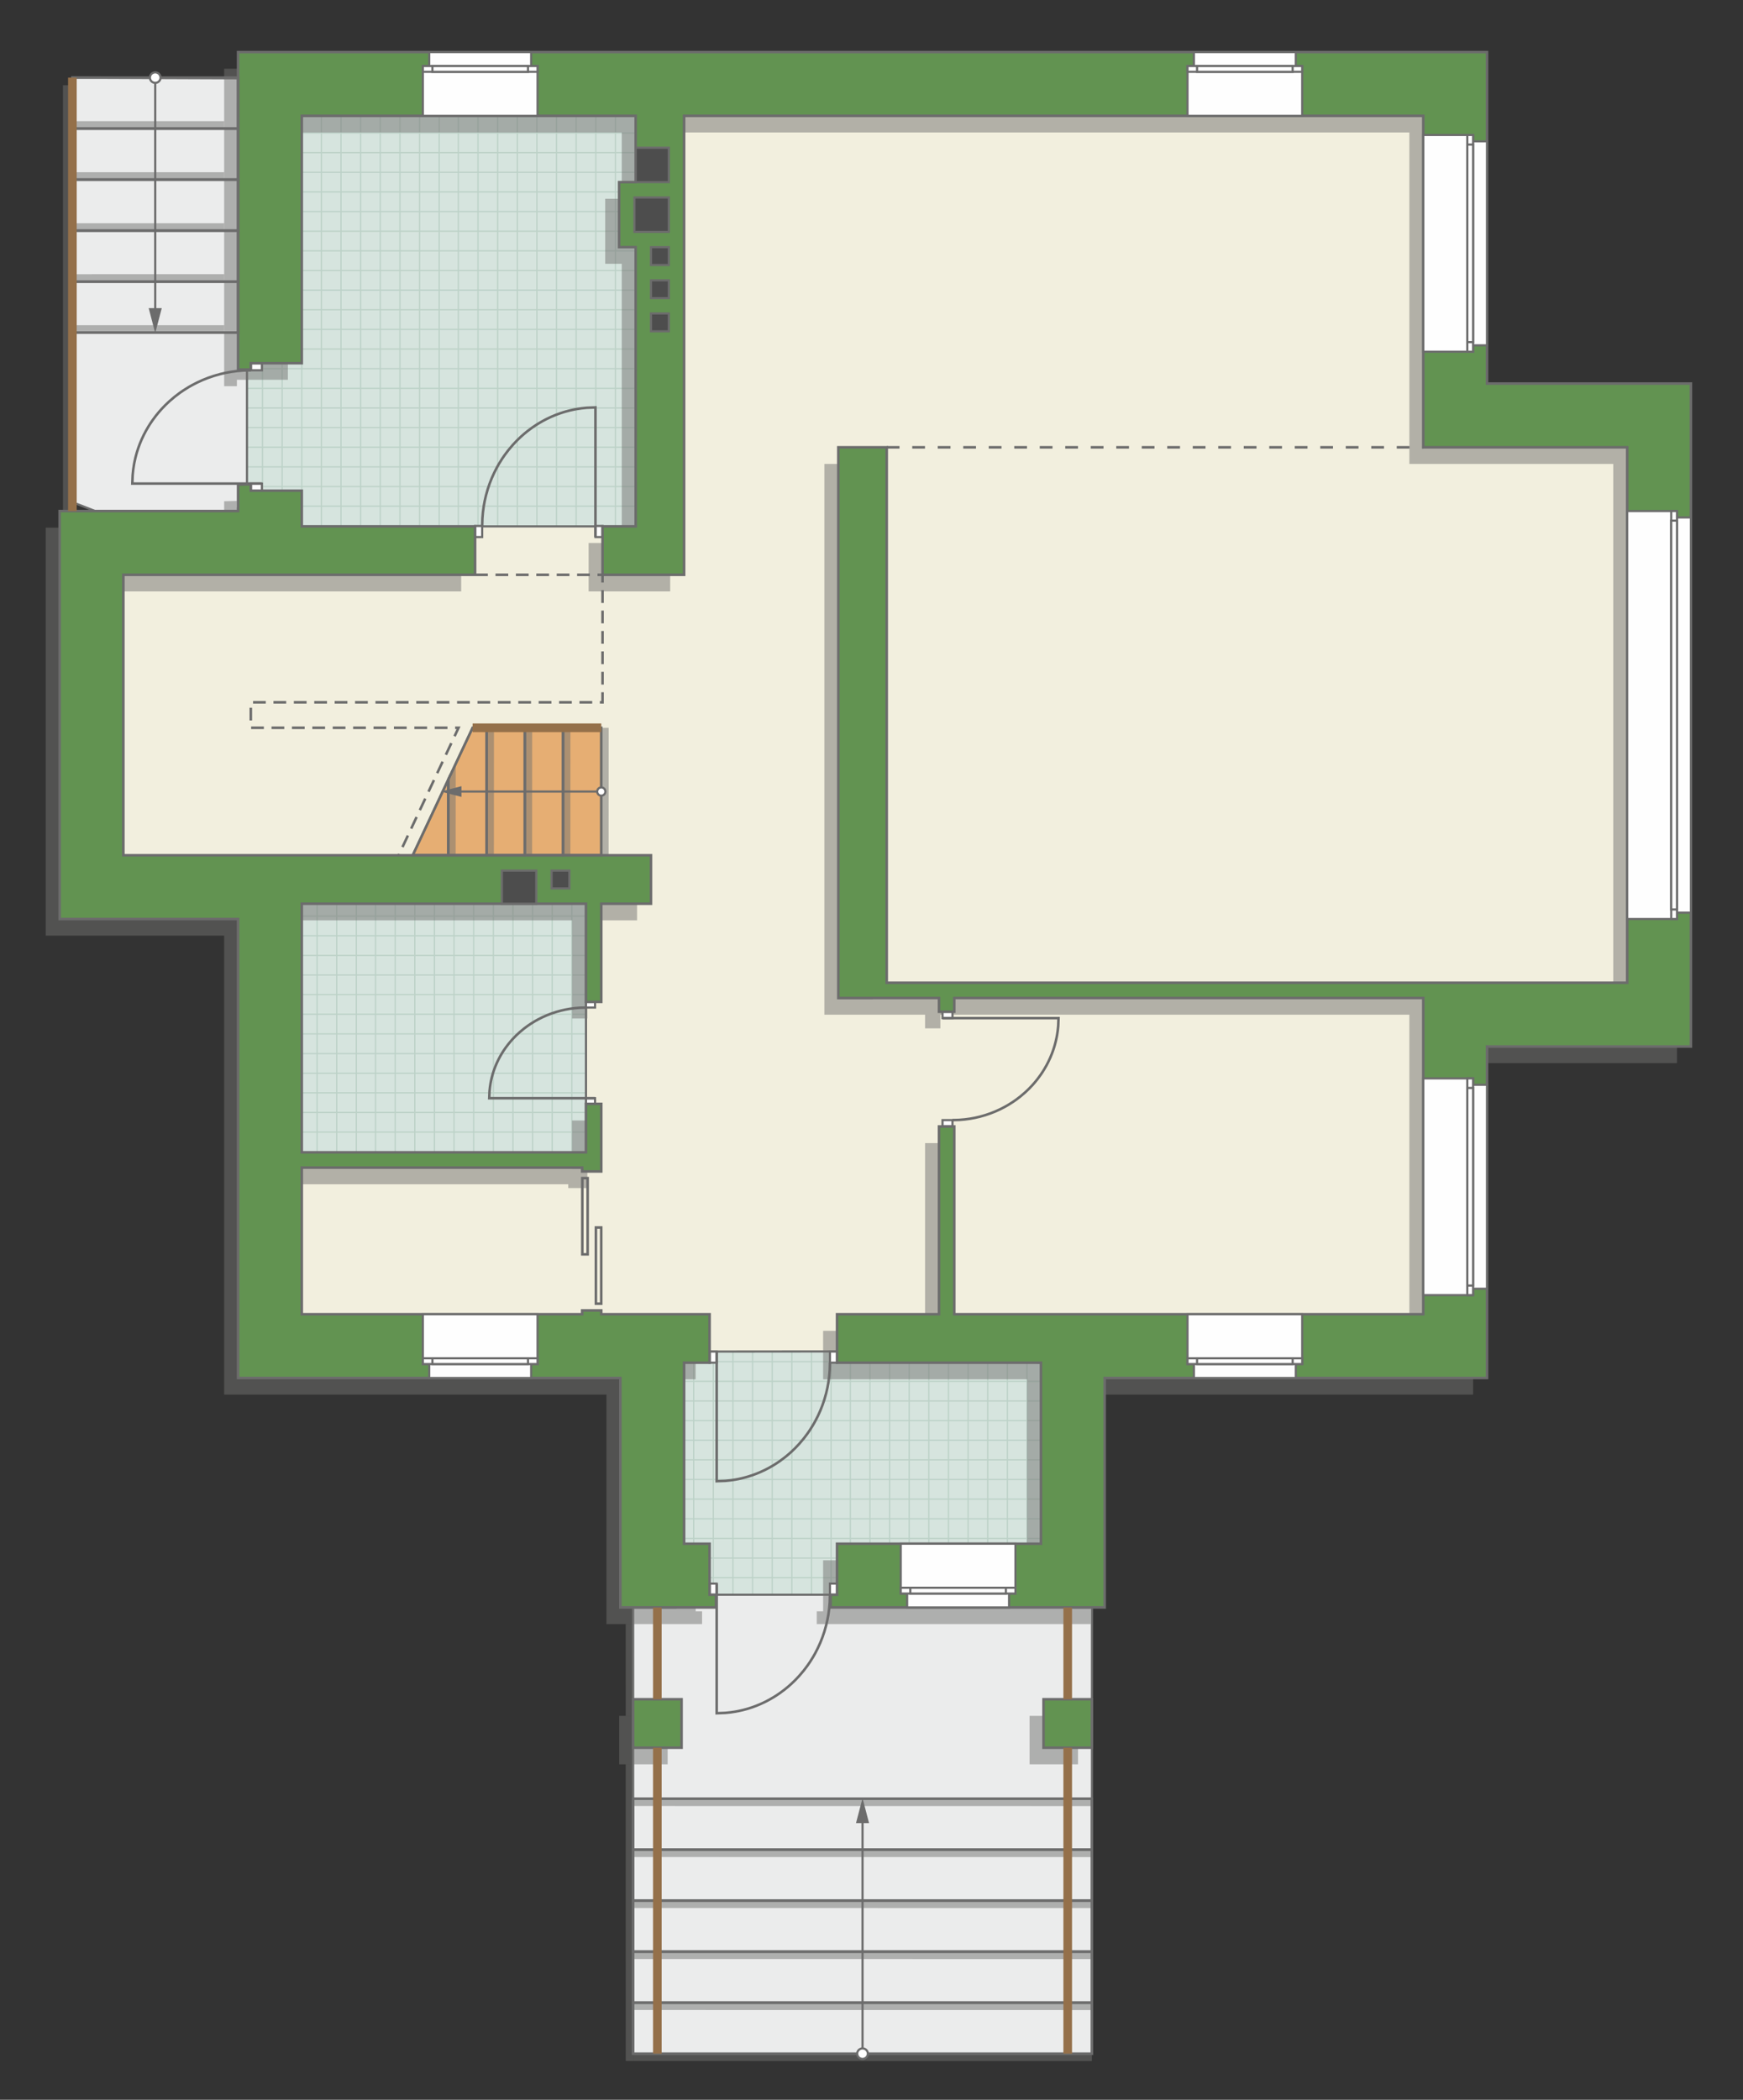 <?xml version="1.0" encoding="UTF-8"?>
<!DOCTYPE svg PUBLIC "-//W3C//DTD SVG 1.1//EN" "http://www.w3.org/Graphics/SVG/1.1/DTD/svg11.dtd">
<!-- Creator: CorelDRAW -->
<svg xmlns="http://www.w3.org/2000/svg" xml:space="preserve" width="136.702mm" height="164.627mm" version="1.1" style="shape-rendering:geometricPrecision; text-rendering:geometricPrecision; image-rendering:optimizeQuality; fill-rule:evenodd; clip-rule:evenodd"
viewBox="0 0 13530.13 16294.04"
 xmlns:xlink="http://www.w3.org/1999/xlink"
 xmlns:xodm="http://www.corel.com/coreldraw/odm/2003">
 <rect x="0" y="0" width="13530.13" height="16294.04" fill="#333333" stroke="none"/>
 <defs>
  <style type="text/css">
   <![CDATA[
    .str5 {stroke:#94704A;stroke-width:67;stroke-miterlimit:22.926}
    .str2 {stroke:#6C6C6C;stroke-width:16.72;stroke-miterlimit:22.926}
    .str1 {stroke:#6C6C6C;stroke-width:16.76;stroke-miterlimit:22.926}
    .str3 {stroke:#6C6C6C;stroke-width:19.8;stroke-miterlimit:22.926}
    .str0 {stroke:#BDD2C8;stroke-width:9.9;stroke-miterlimit:22.926}
    .str4 {stroke:#6C6C6C;stroke-width:19.8;stroke-miterlimit:22.926;stroke-dasharray:98.975 59.385}
    .str6 {stroke:#6C6C6C;stroke-width:19.8;stroke-miterlimit:22.926;stroke-dasharray:98.975 98.975}
    .fil1 {fill:none}
    .fil6 {fill:#FEFEFE}
    .fil0 {fill:#D6E4DE}
    .fil8 {fill:#4D4D4D}
    .fil7 {fill:#629351}
    .fil9 {fill:#6C6C6C}
    .fil4 {fill:#E6AE73}
    .fil2 {fill:#EBECEC}
    .fil3 {fill:#F2EFDE}
    .fil10 {fill:white}
    .fil5 {fill:#727271;fill-opacity:0.502}
   ]]>
  </style>
    <clipPath id="id0">
     <path d="M1917.18 3807.57l425.4 277 2849.11 0 45.03 -3610.89 -3105.36 214.19 -214.17 2130.45 0 989.25z"/>
    </clipPath>
    <clipPath id="id1">
     <path d="M2194.17 8861.46l148.41 109.62 2206.06 -29.15 0 -1929.04 -2385.21 -196.86 19.87 865.47 10.86 1179.97z"/>
    </clipPath>
    <clipPath id="id2">
     <path d="M5292 12214.29l216.3 160.49 989.27 0 1736.56 24.77 0 -1929.04 -3092.64 23.98 31.1 857.98 119.4 861.82z"/>
    </clipPath>
 </defs>
 <g id="пол">
  <g id="_2857149100704">
   <polygon class="fil0" points="1917.18,3807.57 2342.58,4084.57 5191.69,4084.57 5236.72,473.68 2131.36,687.87 1917.18,2818.32 "/>
   <g style="clip-path:url(#id0)">
    <g>
     <path id="_1" class="fil1 str0" d="M2342.31 4838.41l0 -6121.86m152.4 6121.86l0 -6121.86m152.4 6121.86l0 -6121.86m152.4 6121.86l0 -6121.86m152.4 6121.86l0 -6121.86m152.4 6121.86l0 -6121.86m152.4 6121.86l0 -6121.86m152.4 6121.86l0 -6121.86m-2285.96 6121.94l0 -6121.86m152.4 6121.86l0 -6121.86m152.4 6121.86l0 -6121.86m152.4 6121.86l0 -6121.86m152.4 6121.86l0 -6121.86m152.4 6121.86l0 -6121.86m152.4 6121.86l0 -6121.86m152.4 6121.86l0 -6121.86m-2286.04 6121.78l0 -6121.86m152.4 6121.86l0 -6121.86m152.4 6121.86l0 -6121.86m152.4 6121.86l0 -6121.86m152.4 6121.86l0 -6121.86m152.4 6121.86l0 -6121.86m152.4 6121.86l0 -6121.86m152.4 6121.86l0 -6121.86m-2285.96 6121.94l0 -6121.86m152.4 6121.86l0 -6121.86m152.4 6121.86l0 -6121.86m152.4 6121.86l0 -6121.86m152.4 6121.86l0 -6121.86m152.4 6121.86l0 -6121.86m152.4 6121.86l0 -6121.86m152.4 6121.86l0 -6121.86"/>
     <path class="fil1 str0" d="M-2711.03 2860.88l10011.3 0m-10011.3 152.4l10011.3 0m-10011.3 152.4l10011.3 0m-10011.3 152.4l10011.3 0m-10011.3 152.4l10011.3 0m-10011.3 152.4l10011.3 0m-10011.3 152.4l10011.3 0m-10011.3 152.4l10011.3 0m-10011.42 -2285.96l10011.3 0m-10011.3 152.4l10011.3 0m-10011.3 152.4l10011.3 0m-10011.3 152.4l10011.3 0m-10011.3 152.4l10011.3 0m-10011.3 152.4l10011.3 0m-10011.3 152.4l10011.3 0m-10011.3 152.4l10011.3 0m-10011.17 -2286.04l10011.3 0m-10011.3 152.4l10011.3 0m-10011.3 152.4l10011.3 0m-10011.3 152.4l10011.3 0m-10011.3 152.4l10011.3 0m-10011.3 152.4l10011.3 0m-10011.3 152.4l10011.3 0m-10011.3 152.4l10011.3 0m-10011.42 -2285.96l10011.3 0m-10011.3 152.4l10011.3 0m-10011.3 152.4l10011.3 0m-10011.3 152.4l10011.3 0m-10011.3 152.4l10011.3 0m-10011.3 152.4l10011.3 0m-10011.3 152.4l10011.3 0m-10011.3 152.4l10011.3 0"/>
     <path class="fil1 str0" d="M-2382 4838.49l0 -6121.86m152.4 6121.86l0 -6121.86m152.4 6121.86l0 -6121.86m152.4 6121.86l0 -6121.86m152.4 6121.86l0 -6121.86m152.4 6121.86l0 -6121.86m152.4 6121.86l0 -6121.86m152.4 6121.86l0 -6121.86m-1219.14 6121.94l0 -6121.86"/>
     <path class="fil1 str0" d="M7215.55 4903.34l0 -6121.86m152.4 6121.86l0 -6121.86m152.4 6121.86l0 -6121.86m152.4 6121.86l0 -6121.86m152.4 6121.86l0 -6121.86m152.4 6121.86l0 -6121.86m152.4 6121.86l0 -6121.86m152.4 6121.86l0 -6121.86m-2285.96 6121.94l0 -6121.86m152.4 6121.86l0 -6121.86m152.4 6121.86l0 -6121.86m152.4 6121.86l0 -6121.86m152.4 6121.86l0 -6121.86m152.4 6121.86l0 -6121.86m152.4 6121.86l0 -6121.86m152.4 6121.86l0 -6121.86m-2286.04 6121.78l0 -6121.86m152.4 6121.86l0 -6121.86m152.4 6121.86l0 -6121.86m152.4 6121.86l0 -6121.86m152.4 6121.86l0 -6121.86m152.4 6121.86l0 -6121.86m152.4 6121.86l0 -6121.86m152.4 6121.86l0 -6121.86m-2285.96 6121.94l0 -6121.86m152.4 6121.86l0 -6121.86m152.4 6121.86l0 -6121.86m152.4 6121.86l0 -6121.86m152.4 6121.86l0 -6121.86m152.4 6121.86l0 -6121.86m152.4 6121.86l0 -6121.86m152.4 6121.86l0 -6121.86"/>
    </g>
   </g>
   <polygon class="fil1" points="1917.18,3807.57 2342.58,4084.57 5191.69,4084.57 5236.72,473.68 2131.36,687.87 1917.18,2818.32 "/>
   <polygon class="fil0" points="2194.17,8861.46 2342.58,8971.07 4548.64,8941.93 4548.64,7012.88 2163.43,6816.02 2183.31,7681.49 "/>
   <g style="clip-path:url(#id1)">
    <g>
     <path id="_1_0" class="fil1 str0" d="M1699.27 9695.77l0 -6121.86m152.4 6121.86l0 -6121.86m152.4 6121.86l0 -6121.86m152.4 6121.86l0 -6121.86m152.4 6121.86l0 -6121.86m152.4 6121.86l0 -6121.86m152.4 6121.86l0 -6121.86m152.4 6121.86l0 -6121.86m-2285.96 6121.94l0 -6121.86m152.4 6121.86l0 -6121.86m152.4 6121.86l0 -6121.86m152.4 6121.86l0 -6121.86m152.4 6121.86l0 -6121.86m152.4 6121.86l0 -6121.86m152.4 6121.86l0 -6121.86m152.4 6121.86l0 -6121.86m-2286.04 6121.78l0 -6121.86m152.4 6121.86l0 -6121.86m152.4 6121.86l0 -6121.86m152.4 6121.86l0 -6121.86m152.4 6121.86l0 -6121.86m152.4 6121.86l0 -6121.86m152.4 6121.86l0 -6121.86m152.4 6121.86l0 -6121.86m-2285.96 6121.94l0 -6121.86m152.4 6121.86l0 -6121.86m152.4 6121.86l0 -6121.86m152.4 6121.86l0 -6121.86m152.4 6121.86l0 -6121.86m152.4 6121.86l0 -6121.86m152.4 6121.86l0 -6121.86m152.4 6121.86l0 -6121.86"/>
     <path class="fil1 str0" d="M-3354.07 7718.23l10011.3 0m-10011.3 152.4l10011.3 0m-10011.3 152.4l10011.3 0m-10011.3 152.4l10011.3 0m-10011.3 152.4l10011.3 0m-10011.3 152.4l10011.3 0m-10011.3 152.4l10011.3 0m-10011.3 152.4l10011.3 0m-10011.42 -2285.96l10011.3 0m-10011.3 152.4l10011.3 0m-10011.3 152.4l10011.3 0m-10011.3 152.4l10011.3 0m-10011.3 152.4l10011.3 0m-10011.3 152.4l10011.3 0m-10011.3 152.4l10011.3 0m-10011.3 152.4l10011.3 0m-10011.17 -2286.04l10011.3 0m-10011.3 152.4l10011.3 0m-10011.3 152.4l10011.3 0m-10011.3 152.4l10011.3 0m-10011.3 152.4l10011.3 0m-10011.3 152.4l10011.3 0m-10011.3 152.4l10011.3 0m-10011.3 152.4l10011.3 0m-10011.42 -2285.96l10011.3 0m-10011.3 152.4l10011.3 0m-10011.3 152.4l10011.3 0m-10011.3 152.4l10011.3 0m-10011.3 152.4l10011.3 0m-10011.3 152.4l10011.3 0m-10011.3 152.4l10011.3 0m-10011.3 152.4l10011.3 0"/>
     <path class="fil1 str0" d="M-3025.05 9695.85l0 -6121.86m152.4 6121.86l0 -6121.86m152.4 6121.86l0 -6121.86m152.4 6121.86l0 -6121.86m152.4 6121.86l0 -6121.86m152.4 6121.86l0 -6121.86m152.4 6121.86l0 -6121.86m152.4 6121.86l0 -6121.86m-1219.14 6121.94l0 -6121.86"/>
     <path class="fil1 str0" d="M6572.5 9760.7l0 -6121.86m152.4 6121.86l0 -6121.86m152.4 6121.86l0 -6121.86m152.4 6121.86l0 -6121.86m152.4 6121.86l0 -6121.86m152.4 6121.86l0 -6121.86m152.4 6121.86l0 -6121.86m152.4 6121.86l0 -6121.86m-2285.96 6121.94l0 -6121.86m152.4 6121.86l0 -6121.86m152.4 6121.86l0 -6121.86m152.4 6121.86l0 -6121.86m152.4 6121.86l0 -6121.86m152.4 6121.86l0 -6121.86m152.4 6121.86l0 -6121.86m152.4 6121.86l0 -6121.86m-2286.04 6121.78l0 -6121.86m152.4 6121.86l0 -6121.86m152.4 6121.86l0 -6121.86m152.4 6121.86l0 -6121.86m152.4 6121.86l0 -6121.86m152.4 6121.86l0 -6121.86m152.4 6121.86l0 -6121.86m152.4 6121.86l0 -6121.86m-2285.96 6121.94l0 -6121.86m152.4 6121.86l0 -6121.86m152.4 6121.86l0 -6121.86m152.4 6121.86l0 -6121.86m152.4 6121.86l0 -6121.86m152.4 6121.86l0 -6121.86m152.4 6121.86l0 -6121.86m152.4 6121.86l0 -6121.86"/>
    </g>
   </g>
   <polygon class="fil1" points="2194.17,8861.46 2342.58,8971.07 4548.64,8941.93 4548.64,7012.88 2163.43,6816.02 2183.31,7681.49 "/>
   <polygon class="fil0" points="5292,12214.29 5508.3,12374.78 6497.57,12374.78 8234.13,12399.55 8234.13,10470.51 5141.5,10494.49 5172.59,11352.47 "/>
   <g style="clip-path:url(#id2)">
    <g>
     <path id="_1_1" class="fil1 str0" d="M5384.76 13153.4l0 -6121.86m152.4 6121.86l0 -6121.86m152.4 6121.86l0 -6121.86m152.4 6121.86l0 -6121.86m152.4 6121.86l0 -6121.86m152.4 6121.86l0 -6121.86m152.4 6121.86l0 -6121.86m152.4 6121.86l0 -6121.86m-2285.96 6121.94l0 -6121.86m152.4 6121.86l0 -6121.86m152.4 6121.86l0 -6121.86m152.4 6121.86l0 -6121.86m152.4 6121.86l0 -6121.86m152.4 6121.86l0 -6121.86m152.4 6121.86l0 -6121.86m152.4 6121.86l0 -6121.86m-2286.04 6121.78l0 -6121.86m152.4 6121.86l0 -6121.86m152.4 6121.86l0 -6121.86m152.4 6121.86l0 -6121.86m152.4 6121.86l0 -6121.86m152.4 6121.86l0 -6121.86m152.4 6121.86l0 -6121.86m152.4 6121.86l0 -6121.86m-2285.96 6121.94l0 -6121.86m152.4 6121.86l0 -6121.86m152.4 6121.86l0 -6121.86m152.4 6121.86l0 -6121.86m152.4 6121.86l0 -6121.86m152.4 6121.86l0 -6121.86m152.4 6121.86l0 -6121.86m152.4 6121.86l0 -6121.86"/>
     <path class="fil1 str0" d="M331.42 11175.86l10011.3 0m-10011.3 152.4l10011.3 0m-10011.3 152.4l10011.3 0m-10011.3 152.4l10011.3 0m-10011.3 152.4l10011.3 0m-10011.3 152.4l10011.3 0m-10011.3 152.4l10011.3 0m-10011.3 152.4l10011.3 0m-10011.42 -2285.96l10011.3 0m-10011.3 152.4l10011.3 0m-10011.3 152.4l10011.3 0m-10011.3 152.4l10011.3 0m-10011.3 152.4l10011.3 0m-10011.3 152.4l10011.3 0m-10011.3 152.4l10011.3 0m-10011.3 152.4l10011.3 0m-10011.17 -2286.04l10011.3 0m-10011.3 152.4l10011.3 0m-10011.3 152.4l10011.3 0m-10011.3 152.4l10011.3 0m-10011.3 152.4l10011.3 0m-10011.3 152.4l10011.3 0m-10011.3 152.4l10011.3 0m-10011.3 152.4l10011.3 0m-10011.42 -2285.96l10011.3 0m-10011.3 152.4l10011.3 0m-10011.3 152.4l10011.3 0m-10011.3 152.4l10011.3 0m-10011.3 152.4l10011.3 0m-10011.3 152.4l10011.3 0m-10011.3 152.4l10011.3 0m-10011.3 152.4l10011.3 0"/>
     <path class="fil1 str0" d="M660.44 13153.48l0 -6121.86m152.4 6121.86l0 -6121.86m152.4 6121.86l0 -6121.86m152.4 6121.86l0 -6121.86m152.4 6121.86l0 -6121.86m152.4 6121.86l0 -6121.86m152.4 6121.86l0 -6121.86m152.4 6121.86l0 -6121.86m-1219.14 6121.94l0 -6121.86"/>
     <path class="fil1 str0" d="M10257.99 13218.33l0 -6121.86m152.4 6121.86l0 -6121.86m152.4 6121.86l0 -6121.86m152.4 6121.86l0 -6121.86m152.4 6121.86l0 -6121.86m152.4 6121.86l0 -6121.86m152.4 6121.86l0 -6121.86m152.4 6121.86l0 -6121.86m-2285.96 6121.94l0 -6121.86m152.4 6121.86l0 -6121.86m152.4 6121.86l0 -6121.86m152.4 6121.86l0 -6121.86m152.4 6121.86l0 -6121.86m152.4 6121.86l0 -6121.86m152.4 6121.86l0 -6121.86m152.4 6121.86l0 -6121.86m-2286.04 6121.78l0 -6121.86m152.4 6121.86l0 -6121.86m152.4 6121.86l0 -6121.86m152.4 6121.86l0 -6121.86m152.4 6121.86l0 -6121.86m152.4 6121.86l0 -6121.86m152.4 6121.86l0 -6121.86m152.4 6121.86l0 -6121.86m-2285.96 6121.94l0 -6121.86m152.4 6121.86l0 -6121.86m152.4 6121.86l0 -6121.86m152.4 6121.86l0 -6121.86m152.4 6121.86l0 -6121.86m152.4 6121.86l0 -6121.86m152.4 6121.86l0 -6121.86m152.4 6121.86l0 -6121.86"/>
    </g>
   </g>
   <polygon class="fil1" points="5292,12214.29 5508.3,12374.78 6497.57,12374.78 8234.13,12399.55 8234.13,10470.51 5141.5,10494.49 5172.59,11352.47 "/>
   <polygon class="fil2 str1" points="8476.19,15936.22 4914.75,15936.22 4914.75,12473.66 5248,12473.66 5508.3,12374.78 6497.57,12374.78 8339.9,12473.66 8476.19,12473.66 "/>
   <polygon class="fil2 str1" points="561.8,3896.6 992.35,4064.78 1916.49,4064.78 1917.18,3807.57 1917.18,839.71 1848,607.44 561.91,602.28 "/>
   <polygon class="fil3 str1" points="11443.97,10500.39 11443.97,8036.98 12927.9,8036.98 12927.9,3237.35 11344.99,3237.35 11344.99,646.79 5092.45,646.79 5251.02,2244.51 5251.02,4182.55 5077.17,4084.57 3131.36,4084.57 660.78,4306.08 742.73,6906.39 2163.43,6816.02 4586.35,6846.56 4548.64,7018.72 4548.64,8977.16 2222.79,8977.16 2222.79,10407.16 5050.35,10407.16 5508.32,10487.96 6497.57,10486.94 8080.38,10574.23 8499.93,10561.77 "/>
   <polygon class="fil4 str1" points="4667.41,5647.64 3668.65,5647.64 3203.67,6636.88 4667.41,6636.88 "/>
  </g>
 </g>
 <g id="тень">
  <g id="_2857149106752">
   <g>
    <polygon class="fil5" points="4724.32,6636.88 4724.78,5647.64 4667.41,5647.64 4667.47,6636.88 "/>
    <polygon class="fil5" points="4427.43,6636.88 4427.89,5647.64 4370.53,5647.64 4370.59,6636.88 "/>
    <polygon class="fil5" points="4130.6,6636.88 4131.07,5629.97 4073.7,5629.97 4073.76,6636.88 "/>
    <polygon class="fil5" points="3833.77,6654.54 3834.24,5647.64 3776.87,5647.64 3776.93,6654.54 "/>
    <polygon class="fil5" points="3536.95,6654.54 3537.41,5927 3480.05,6048.6 3480.1,6654.54 "/>
   </g>
   <g>
    <polygon class="fil5" points="582.08,2580.39 1739.97,2580.85 1739.97,2523.49 582.08,2523.55 "/>
    <polygon class="fil5" points="582.08,2184.68 1739.97,2185.15 1739.97,2127.78 582.08,2127.84 "/>
    <polygon class="fil5" points="579.96,1393.25 1739.97,1393.71 1739.97,1336.35 579.96,1336.41 "/>
    <polygon class="fil5" points="561.8,997.07 1739.97,997.53 1739.97,940.17 561.8,940.23 "/>
    <polygon class="fil5" points="582.08,1788.96 1739.97,1789.43 1739.97,1732.06 582.08,1732.12 "/>
   </g>
   <g>
    <polygon class="fil5" points="4914.64,15993.06 8476.08,15993.53 8476.08,15936.16 4914.64,15936.22 "/>
    <polygon class="fil5" points="4914.64,15597.3 8476.08,15597.77 8476.08,15540.4 4914.64,15540.46 "/>
    <polygon class="fil5" points="4914.64,15201.65 8476.08,15202.11 8476.08,15144.75 4914.64,15144.81 "/>
    <polygon class="fil5" points="4914.64,14805.88 8476.08,14806.35 8476.08,14748.98 4914.64,14749.04 "/>
    <polygon class="fil5" points="4914.64,14410.25 8476.08,14410.71 8476.08,14353.35 4914.64,14353.41 "/>
    <polygon class="fil5" points="4914.64,14014.49 8476.08,14014.95 8476.08,13957.58 4914.64,13957.64 "/>
   </g>
   <polygon class="fil5" points="4914.19,13314.93 4914.65,12602.6 4857.29,12602.6 4857.35,13314.93 "/>
   <polygon class="fil5" points="4914.19,15993.06 4914.65,13690.84 4857.29,13690.84 4857.35,15993.06 "/>
   <polygon class="fil5" points="561.21,4059.24 561.8,661.63 488.63,661.63 488.71,4059.24 "/>
   <g>
    <polygon class="fil5" points="11434.91,8249.76 11434.91,10821.94 8467.03,10821.94 8467.03,12602.6 6340.05,12602.6 6340.05,12503.72 6389.54,12503.72 6389.54,12108.02 7972.35,12108.02 7972.35,10703.17 6389.54,10703.17 6389.54,10327.27 7180.94,10327.27 7180.94,8870.35 7299.62,8870.35 7299.62,10327.27 10940.23,10327.27 10940.23,7873.85 7299.62,7873.85 7299.62,7979.95 7180.94,7979.95 7180.94,7873.85 6399.43,7873.85 6399.43,3600.15 6775.34,3600.15 6775.34,7755.18 12523.04,7755.18 12523.04,3600.15 10940.23,3600.15 10940.23,1028.01 5202.33,1028.01 5202.33,4589.44 4569.18,4589.44 4569.18,4213.51 4826.52,4213.51 4826.42,2818.62 4826.42,2046.97 4697.85,2046.97 4697.85,1542.43 4826.42,1542.43 4826.42,1028.01 2234.55,1028.01 2234.55,2947.23 1838.84,2947.23 1838.84,2996.69 1739.97,2996.69 1739.97,533.37 11434.91,533.37 11434.91,3105.51 13017.73,3105.51 13017.73,8249.76 "/>
    <polygon class="fil5" points="4945.19,6765.82 849.48,6765.82 849.48,4589.44 3579.92,4589.44 3579.92,4213.51 2234.55,4213.51 2234.55,3936.51 1838.84,3936.51 1838.84,3887.04 1739.97,3889.62 1739.97,4094.79 354.91,4094.79 354.91,7260.5 1739.97,7260.5 1739.97,10821.94 4707.75,10821.94 4707.75,12602.6 5449.76,12602.6 5449.76,12503.72 5400.27,12503.72 5400.18,12108.02 5202.33,12108.02 5202.33,10703.17 5400.18,10703.17 5400.18,10327.27 4559.38,10327.27 4559.38,10297.57 4410.92,10297.57 4410.92,10327.27 2234.55,10327.27 2234.55,9189.64 4410.92,9189.64 4410.92,9219.33 4559.38,9219.33 4559.38,8694.96 4440.61,8694.96 4440.61,9070.87 2234.55,9070.87 2234.55,7141.83 4440.61,7141.83 4440.61,7903.54 4559.38,7903.54 4559.38,7141.83 4945.19,7141.83 "/>
    <polygon class="fil5" points="8368.16,13314.93 7992.25,13314.93 7992.25,13690.84 8368.16,13690.84 "/>
    <polygon class="fil5" points="4806.72,13690.84 4806.72,13314.93 5182.73,13314.93 5182.73,13690.84 "/>
   </g>
  </g>
 </g>
 <g id="двери">
  <g id="_2857149110160">
   <g>
    <polygon class="fil6 str2" points="4622.22,4081.24 4622.22,4167.51 4677.21,4167.51 4677.21,4081.24 "/>
    <polyline class="fil1 str3" points="4622.22,4167.51 4622.22,3161.57 4554.55,3164.24 4514.4,3168.41 4478.38,3173.82 4455,3178.18 4423.03,3185.26 4392.5,3193.27 4372.96,3199.05 4345.17,3208.15 4314.15,3219.6 4280.93,3233.42 4244.35,3250.59 4212.85,3267.12 4179.07,3286.76 4157.44,3300.41 4131.97,3317.68 4095.9,3344.47 4069.37,3366.09 4044.51,3387.92 4013.6,3417.49 3982.82,3449.95 3946.75,3492.44 3918.1,3530.33 3898.9,3558.22 3873.95,3598.03 3858.98,3624.32 3837.22,3666.51 3818.17,3708.51 3801.13,3751.57 3786.01,3796.17 3772.29,3844.74 3762.72,3886.42 3755.27,3926.9 3748.79,3974.57 3744.71,4022.54 3742.94,4081.24 "/>
    <polygon class="fil6 str2" points="3742.94,4167.51 3687.96,4167.51 3687.96,4081.24 3742.94,4081.24 "/>
   </g>
   <g>
    <polygon class="fil6 str2" points="1946.88,3752.57 2033.14,3752.57 2033.14,3807.57 1946.88,3807.57 "/>
    <polyline class="fil1 str3" points="2033.14,3752.57 1027.21,3752.57 1029.88,3684.9 1034.05,3644.75 1039.45,3608.73 1043.81,3585.36 1050.89,3553.39 1058.91,3522.85 1064.69,3503.31 1073.78,3475.52 1085.24,3444.5 1099.05,3411.29 1116.23,3374.71 1132.75,3343.2 1152.39,3309.42 1166.04,3287.8 1183.31,3262.32 1210.1,3226.25 1231.72,3199.72 1253.55,3174.86 1283.13,3143.95 1315.58,3113.17 1358.07,3077.11 1395.97,3048.45 1423.85,3029.25 1463.67,3004.3 1489.96,2989.34 1532.14,2967.57 1574.14,2948.52 1617.21,2931.48 1661.81,2916.36 1710.37,2902.64 1752.05,2893.07 1792.53,2885.62 1840.2,2879.15 1888.17,2875.06 1946.88,2873.3 "/>
    <polygon class="fil6 str2" points="2033.14,2873.3 2033.14,2818.32 1946.88,2818.32 1946.88,2873.3 "/>
   </g>
   <g>
    <polygon class="fil6 str2" points="5563.31,10574.23 5563.31,10487.96 5508.32,10487.96 5508.32,10574.23 "/>
    <polyline class="fil1 str3" points="5563.31,10487.96 5563.31,11493.9 5630.98,11491.23 5671.13,11487.06 5707.15,11481.66 5730.53,11477.29 5762.5,11470.21 5793.03,11462.2 5812.57,11456.42 5840.36,11447.32 5871.38,11435.87 5904.6,11422.05 5941.18,11404.88 5972.68,11388.35 6006.46,11368.71 6028.09,11355.07 6053.57,11337.79 6089.63,11311 6116.17,11289.39 6141.02,11267.55 6171.93,11237.98 6202.71,11205.52 6238.78,11163.03 6267.43,11125.14 6286.63,11097.25 6311.58,11057.44 6326.55,11031.15 6348.31,10988.97 6367.37,10946.96 6384.4,10903.9 6399.52,10859.3 6413.24,10810.73 6422.81,10769.05 6430.27,10728.57 6436.74,10680.9 6440.83,10632.93 6442.59,10574.23 "/>
    <polygon class="fil6 str2" points="6442.59,10487.96 6497.57,10487.96 6497.57,10574.23 6442.59,10574.23 "/>
   </g>
   <g>
    <polygon class="fil6 str2" points="5563.29,12374.78 5563.29,12288.51 5508.3,12288.51 5508.3,12374.78 "/>
    <polyline class="fil1 str3" points="5563.29,12288.51 5563.29,13294.45 5630.96,13291.78 5671.11,13287.61 5707.13,13282.21 5730.51,13277.84 5762.48,13270.76 5793.01,13262.75 5812.55,13256.97 5840.34,13247.87 5871.36,13236.42 5904.58,13222.6 5941.16,13205.43 5972.66,13188.9 6006.44,13169.27 6028.07,13155.62 6053.55,13138.35 6089.61,13111.55 6116.15,13089.94 6141,13068.1 6171.91,13038.53 6202.69,13006.07 6238.76,12963.58 6267.41,12925.69 6286.61,12897.81 6311.56,12857.99 6326.53,12831.7 6348.29,12789.52 6367.35,12747.51 6384.38,12704.45 6399.5,12659.85 6413.22,12611.28 6422.79,12569.6 6430.25,12529.12 6436.72,12481.46 6440.81,12433.48 6442.57,12374.78 "/>
    <polygon class="fil6 str2" points="6442.57,12288.51 6497.55,12288.51 6497.55,12374.78 6442.57,12374.78 "/>
   </g>
   <g>
    <polygon class="fil6 str2" points="4548.65,8522.02 4619.08,8522.02 4619.08,8566.02 4548.65,8566.02 "/>
    <polyline class="fil1 str3" points="4619.08,8522.02 3797.74,8522.02 3799.92,8467.88 3803.32,8435.76 3807.73,8406.94 3811.3,8388.25 3817.08,8362.67 3823.63,8338.24 3828.34,8322.61 3835.76,8300.38 3845.12,8275.55 3856.4,8248.99 3870.42,8219.72 3883.91,8194.51 3899.95,8167.49 3911.09,8150.19 3925.2,8129.81 3947.07,8100.96 3964.72,8079.73 3982.55,8059.85 4006.69,8035.11 4033.2,8010.49 4067.89,7981.64 4098.83,7958.71 4121.59,7943.35 4154.11,7923.39 4175.57,7911.41 4210.02,7894 4244.31,7878.76 4279.47,7865.13 4315.89,7853.04 4355.54,7842.06 4389.57,7834.4 4422.63,7828.45 4461.55,7823.27 4500.72,7819.99 4548.65,7818.58 "/>
    <polygon class="fil6 str2" points="4619.08,7818.58 4619.08,7774.6 4548.65,7774.6 4548.65,7818.58 "/>
   </g>
   <g>
    <polygon class="fil6 str2" points="7393.64,7900.5 7316.43,7900.5 7316.43,7851.01 7393.64,7851.01 "/>
    <polyline class="fil1 str3" points="7316.43,7900.5 8216.82,7900.5 8214.43,7961.41 8210.7,7997.55 8205.87,8029.97 8201.96,8051.02 8195.62,8079.79 8188.45,8107.28 8183.28,8124.86 8175.13,8149.87 8164.88,8177.8 8152.52,8207.69 8137.15,8240.62 8122.35,8268.97 8104.77,8299.38 8092.56,8318.84 8077.09,8341.77 8053.12,8374.23 8033.77,8398.12 8014.22,8420.48 7987.75,8448.31 7958.7,8476.01 7920.67,8508.47 7886.75,8534.27 7861.8,8551.55 7826.16,8574 7802.63,8587.47 7764.87,8607.06 7727.27,8624.21 7688.73,8639.55 7648.8,8653.15 7605.34,8665.5 7568.03,8674.12 7531.79,8680.82 7489.12,8686.65 7446.19,8690.33 7393.64,8691.91 "/>
    <polygon class="fil6 str2" points="7316.43,8691.91 7316.43,8741.4 7393.64,8741.4 7393.64,8691.91 "/>
   </g>
  </g>
 </g>
 <g id="стена">
  <g id="_2857149115248">
   <polygon class="fil7 str3" points="11542.94,8120.82 11542.94,10693 8575.06,10693 8575.06,12473.66 6448.08,12473.66 6448.08,12374.78 6497.57,12374.78 6497.57,11979.08 8080.38,11979.08 8080.38,10574.23 6497.57,10574.23 6497.57,10198.32 7288.98,10198.32 7288.98,8741.4 7407.65,8741.4 7407.65,10198.32 11048.26,10198.32 11048.26,7744.91 7407.65,7744.91 7407.65,7851.01 7288.98,7851.01 7288.98,7744.91 6507.47,7744.91 6507.47,3471.21 6883.38,3471.21 6883.38,7626.24 12631.08,7626.24 12631.08,3471.21 11048.26,3471.21 11048.26,899.06 5310.36,899.06 5310.36,4460.5 4677.21,4460.5 4677.21,4084.57 4934.55,4084.57 4934.45,2689.68 4934.45,1918.03 4805.88,1918.03 4805.88,1413.49 4934.45,1413.49 4934.45,899.06 2342.58,899.06 2342.58,2818.29 1946.88,2818.29 1946.88,2867.74 1848,2867.74 1848,404.42 11542.94,404.42 11542.94,2976.57 13125.77,2976.57 13125.77,8120.82 "/>
   <polygon class="fil7 str3" points="5053.22,6636.88 957.51,6636.88 957.51,4460.5 3687.95,4460.5 3687.95,4084.57 2342.58,4084.57 2342.58,3807.57 1946.88,3807.57 1946.88,3758.1 1848,3760.67 1848,3965.85 462.94,3965.85 462.94,7131.56 1848,7131.56 1848,10693 4815.78,10693 4815.78,12473.66 5557.79,12473.66 5557.79,12374.78 5508.3,12374.78 5508.21,11979.08 5310.36,11979.08 5310.36,10574.23 5508.21,10574.23 5508.21,10198.32 4667.41,10198.32 4667.41,10168.63 4518.95,10168.63 4518.95,10198.32 2342.58,10198.32 2342.58,9060.7 4518.95,9060.7 4518.95,9090.39 4667.41,9090.39 4667.41,8566.02 4548.64,8566.02 4548.64,8941.93 2342.58,8941.93 2342.58,7012.88 4548.64,7012.88 4548.64,7774.6 4667.41,7774.6 4667.41,7012.88 5053.22,7012.88 "/>
   <polygon class="fil7 str3" points="8476.19,13185.98 8100.28,13185.98 8100.28,13561.89 8476.19,13561.89 "/>
   <polygon class="fil7 str3" points="4914.75,13561.89 4914.75,13185.98 5290.76,13185.98 5290.76,13561.89 "/>
  </g>
 </g>
 <g id="окно">
  <g id="_2857149117744">
   <g>
    <polygon class="fil6 str2" points="4123.25,404.42 3331.84,404.42 3331.84,512.35 3282.35,512.35 3282.35,899.06 4172.74,899.06 4172.74,512.35 4123.25,512.35 "/>
    <polygon class="fil6 str2" points="4020.83,512.35 3282.35,512.35 3282.35,557.31 4172.74,557.31 4172.74,512.35 "/>
    <polygon class="fil6 str2" points="4098.5,534.83 4098.5,557.31 3356.58,557.31 3356.58,512.35 4098.5,512.35 "/>
   </g>
   <g>
    <polygon class="fil6 str2" points="10058.9,404.42 9267.5,404.42 9267.5,512.35 9218.01,512.35 9218.01,899.06 10108.39,899.06 10108.39,512.35 10058.9,512.35 "/>
    <polygon class="fil6 str2" points="9956.48,512.35 9218.01,512.35 9218.01,557.31 10108.39,557.31 10108.39,512.35 "/>
    <polygon class="fil6 str2" points="10034.16,534.83 10034.16,557.31 9292.24,557.31 9292.24,512.35 10034.16,512.35 "/>
   </g>
   <g>
    <polygon class="fil6 str2" points="4123.25,10693 3331.84,10693 3331.84,10585.08 3282.35,10585.08 3282.35,10198.38 4172.74,10198.38 4172.74,10585.08 4123.25,10585.08 "/>
    <polygon class="fil6 str2" points="4020.83,10585.08 3282.35,10585.08 3282.35,10540.11 4172.74,10540.11 4172.74,10585.08 "/>
    <polygon class="fil6 str2" points="4098.5,10562.59 4098.5,10540.11 3356.58,10540.11 3356.58,10585.08 4098.5,10585.08 "/>
   </g>
   <g>
    <polygon class="fil6 str2" points="7833.05,12473.66 7041.65,12473.66 7041.65,12365.73 6992.16,12365.73 6992.16,11979.04 7882.54,11979.04 7882.54,12365.73 7833.05,12365.73 "/>
    <polygon class="fil6 str2" points="7730.63,12365.73 6992.16,12365.73 6992.16,12320.77 7882.54,12320.77 7882.54,12365.73 "/>
    <polygon class="fil6 str2" points="7808.31,12343.25 7808.31,12320.77 7066.39,12320.77 7066.39,12365.73 7808.31,12365.73 "/>
   </g>
   <g>
    <polygon class="fil6 str2" points="10059,10693 9267.59,10693 9267.59,10585.08 9218.11,10585.08 9218.11,10198.38 10108.49,10198.38 10108.49,10585.08 10059,10585.08 "/>
    <polygon class="fil6 str2" points="9956.58,10585.08 9218.11,10585.08 9218.11,10540.11 10108.49,10540.11 10108.49,10585.08 "/>
    <polygon class="fil6 str2" points="10034.26,10562.59 10034.26,10540.11 9292.34,10540.11 9292.34,10585.08 10034.26,10585.08 "/>
   </g>
   <g>
    <polygon class="fil6 str2" points="11542.94,10000.47 11542.94,8417.64 11435.01,8417.64 11435.01,8368.16 11048.26,8368.16 11048.26,10049.96 11435.01,10049.96 11435.01,10000.47 "/>
    <polygon class="fil6 str2" points="11435.01,9898.05 11435.01,8368.16 11390.04,8368.16 11390.04,10049.96 11435.01,10049.96 "/>
    <polygon class="fil6 str2" points="11412.52,9975.72 11390.04,9975.72 11390.04,8442.39 11435.01,8442.39 11435.01,9975.72 "/>
   </g>
   <g>
    <polygon class="fil6 str2" points="13125.77,7082.07 13125.77,4015.33 13017.82,4015.33 13017.82,3965.85 12631.08,3965.85 12631.08,7131.56 13017.82,7131.56 13017.82,7082.07 "/>
    <polygon class="fil6 str2" points="13017.82,6979.65 13017.82,3965.85 12972.86,3965.85 12972.86,7131.56 13017.82,7131.56 "/>
    <polygon class="fil6 str2" points="12995.34,7057.32 12972.86,7057.32 12972.86,4040.08 13017.82,4040.08 13017.82,7057.32 "/>
   </g>
   <g>
    <polygon class="fil6 str2" points="11542.94,2679.74 11542.94,1096.92 11435.01,1096.92 11435.01,1047.43 11048.26,1047.43 11048.26,2729.23 11435.01,2729.23 11435.01,2679.74 "/>
    <polygon class="fil6 str2" points="11435.01,2577.32 11435.01,1047.43 11390.04,1047.43 11390.04,2729.23 11435.01,2729.23 "/>
    <polygon class="fil6 str2" points="11412.52,2655 11390.04,2655 11390.04,1121.66 11435.01,1121.66 11435.01,2655 "/>
   </g>
  </g>
 </g>
 <g id="ВК">
  <g id="_2857149061248">
   <polygon class="fil8 str1" points="5191.69,1146.38 4934.45,1146.38 4934.45,1413.49 5191.69,1413.49 "/>
   <polygon class="fil8 str1" points="5191.69,1532.21 4924.55,1532.21 4924.55,1799.31 5191.69,1799.31 "/>
   <polygon class="fil8 str1" points="5191.69,1918.03 5053.22,1918.03 5053.22,2056.53 5191.69,2056.53 "/>
   <polygon class="fil8 str1" points="5191.69,2175.24 5053.22,2175.24 5053.22,2313.75 5191.69,2313.75 "/>
   <polygon class="fil8 str1" points="5191.69,2432.46 5053.22,2432.46 5053.22,2570.97 5191.69,2570.97 "/>
   <polygon class="fil8 str1" points="4419.98,6755.65 4281.51,6755.65 4281.51,6894.15 4419.98,6894.15 "/>
   <polygon class="fil8 str1" points="4162.84,6755.65 3895.7,6755.65 3895.7,7012.88 4162.84,7012.88 "/>
  </g>
 </g>
 <g id="Линии">
  <g id="_2857149060096">
   <g>
    <g>
     <polygon class="fil1 str3" points="561.91,602.28 561.91,997.99 1847.92,997.99 1848,602.28 "/>
     <polygon class="fil1 str3" points="561.91,1393.7 561.91,997.99 1848,997.99 1848,1393.7 "/>
     <polygon class="fil1 str3" points="561.91,1789.42 561.91,1393.7 1848,1393.7 1848,1789.42 "/>
     <polygon class="fil1 str3" points="561.91,2185.13 561.91,1789.42 1848,1789.42 1848,2185.13 "/>
     <polygon class="fil1 str3" points="561.91,2580.84 561.91,2185.13 1848,2185.13 1848,2580.84 "/>
    </g>
    <g>
     <polygon class="fil1 str3" points="8476.19,15936.11 4914.75,15936.11 4914.75,15540.41 8476.19,15540.41 "/>
     <polygon class="fil1 str3" points="8476.19,15540.41 4914.75,15540.41 4914.75,15144.71 8476.19,15144.71 "/>
     <polygon class="fil1 str3" points="8476.19,15144.71 4914.75,15144.71 4914.75,14749 8476.19,14749 "/>
     <polygon class="fil1 str3" points="8476.19,14749 4914.75,14749 4914.75,14353.3 8476.19,14353.3 "/>
     <polygon class="fil1 str3" points="8476.19,14353.3 4914.75,14353.3 4914.75,13957.59 8476.19,13957.59 "/>
    </g>
    <g>
     <polygon class="fil1 str3" points="4667.41,5647.64 4370.59,5647.64 4370.59,6636.88 4667.41,6636.88 "/>
     <polygon class="fil1 str3" points="4370.59,5647.64 4073.76,5647.64 4073.76,6636.88 4370.59,6636.88 "/>
     <polygon class="fil1 str3" points="4073.76,5647.64 3776.93,5647.64 3776.93,6636.88 4073.76,6636.88 "/>
     <polygon class="fil1 str3" points="3776.93,5647.64 3668.65,5647.64 3480.1,6048.6 3480.1,6636.88 3776.93,6636.88 "/>
     <polygon class="fil1 str3" points="3203.67,6636.88 3480.1,6048.6 3480.1,6636.88 "/>
    </g>
    <polyline class="fil1 str4" points="3687.95,4460.5 4677.21,4460.5 4677.21,5449.78 1946.88,5449.78 1946.88,5647.64 3559.38,5647.64 3094.4,6636.88 "/>
    <line class="fil1 str5" x1="561.91" y1="602.28" x2="561.91" y2= "3965.85" />
    <line class="fil1 str5" x1="8288.13" y1="13561.89" x2="8288.13" y2= "15936.22" />
    <line class="fil1 str5" x1="5102.66" y1="13561.89" x2="5102.66" y2= "15936.22" />
    <line class="fil1 str5" x1="5102.66" y1="13185.98" x2="5102.66" y2= "12473.66" />
    <line class="fil1 str5" x1="8288.13" y1="13185.98" x2="8288.13" y2= "12473.66" />
    <line class="fil1 str5" x1="4667.41" y1="5647.64" x2="3668.65" y2= "5647.64" />
   </g>
   <g>
    <g>
     <path class="fil9" d="M1204.96 630.44l0 1769.12 0 -1769.12zm39.86 1769.12l-39.86 0 -39.85 0 39.85 152.6 39.86 -152.6z"/>
     <path id="_1_2" class="fil1 str1" d="M1204.96 630.44l0 1769.12m39.86 0l-39.86 0 -39.85 0 39.85 152.6 39.86 -152.6z"/>
    </g>
    <path class="fil10 str1" d="M1163.64 602.27c0,-22.49 18.51,-40.72 41.31,-40.72 22.8,0 41.31,18.23 41.31,40.72 0,16.91 -10.43,31.42 -25.33,37.58 -4.91,2.03 -10.32,3.15 -15.98,3.15 -22.8,0 -41.31,-18.23 -41.31,-40.73z"/>
   </g>
   <g>
    <g>
     <path class="fil9" d="M6695.42 15908.05l0 -1769.12 0 1769.12zm39.86 -1769.12l-39.86 0 -39.85 0 39.85 -152.6 39.86 152.6z"/>
     <path id="_1_3" class="fil1 str1" d="M6695.42 15908.05l0 -1769.12m39.86 0l-39.86 0 -39.85 0 39.85 -152.6 39.86 152.6z"/>
    </g>
    <path class="fil10 str1" d="M6654.11 15936.23c0,22.49 18.51,40.72 41.31,40.72 22.8,0 41.31,-18.23 41.31,-40.72 0,-16.91 -10.43,-31.42 -25.33,-37.58 -4.91,-2.03 -10.32,-3.15 -15.98,-3.15 -22.8,0 -41.31,18.23 -41.31,40.73z"/>
   </g>
   <g>
    <g>
     <path class="fil9" d="M4645.47 6142.29l-1071.66 0 1071.66 0zm-1071.66 -30.91l0 30.91 0 30.9 -118.85 -30.9 118.85 -30.91z"/>
     <path id="_1_4" class="fil1 str1" d="M4645.47 6142.29l-1071.66 0m0 -30.91l0 30.91 0 30.9 -118.85 -30.9 118.85 -30.91z"/>
    </g>
    <path class="fil10 str1" d="M4667.41 6174.32c17.51,0 31.71,-14.34 31.71,-32.03 0,-17.69 -14.2,-32.05 -31.71,-32.05 -13.17,0 -24.48,8.1 -29.28,19.65 -1.57,3.81 -2.45,8.02 -2.45,12.4 0,17.69 14.21,32.03 31.73,32.03z"/>
   </g>
   <polygon class="fil1 str3" points="4667.16,10116.42 4667.16,9525.1 4625.69,9525.1 4625.69,10116.42 "/>
   <polygon class="fil1 str3" points="4561.76,9733.54 4561.76,9142.22 4520.29,9142.22 4520.29,9733.54 "/>
  </g>
  <line class="fil1 str6" x1="6883.38" y1="3471.21" x2="11048.26" y2= "3471.21" />
 </g>
 <g id="контур">
  <polygon class="fil1" points="13530.13,0 13530.13,16294.04 -0,16294.04 -0,0 "/>
 </g>
</svg>
